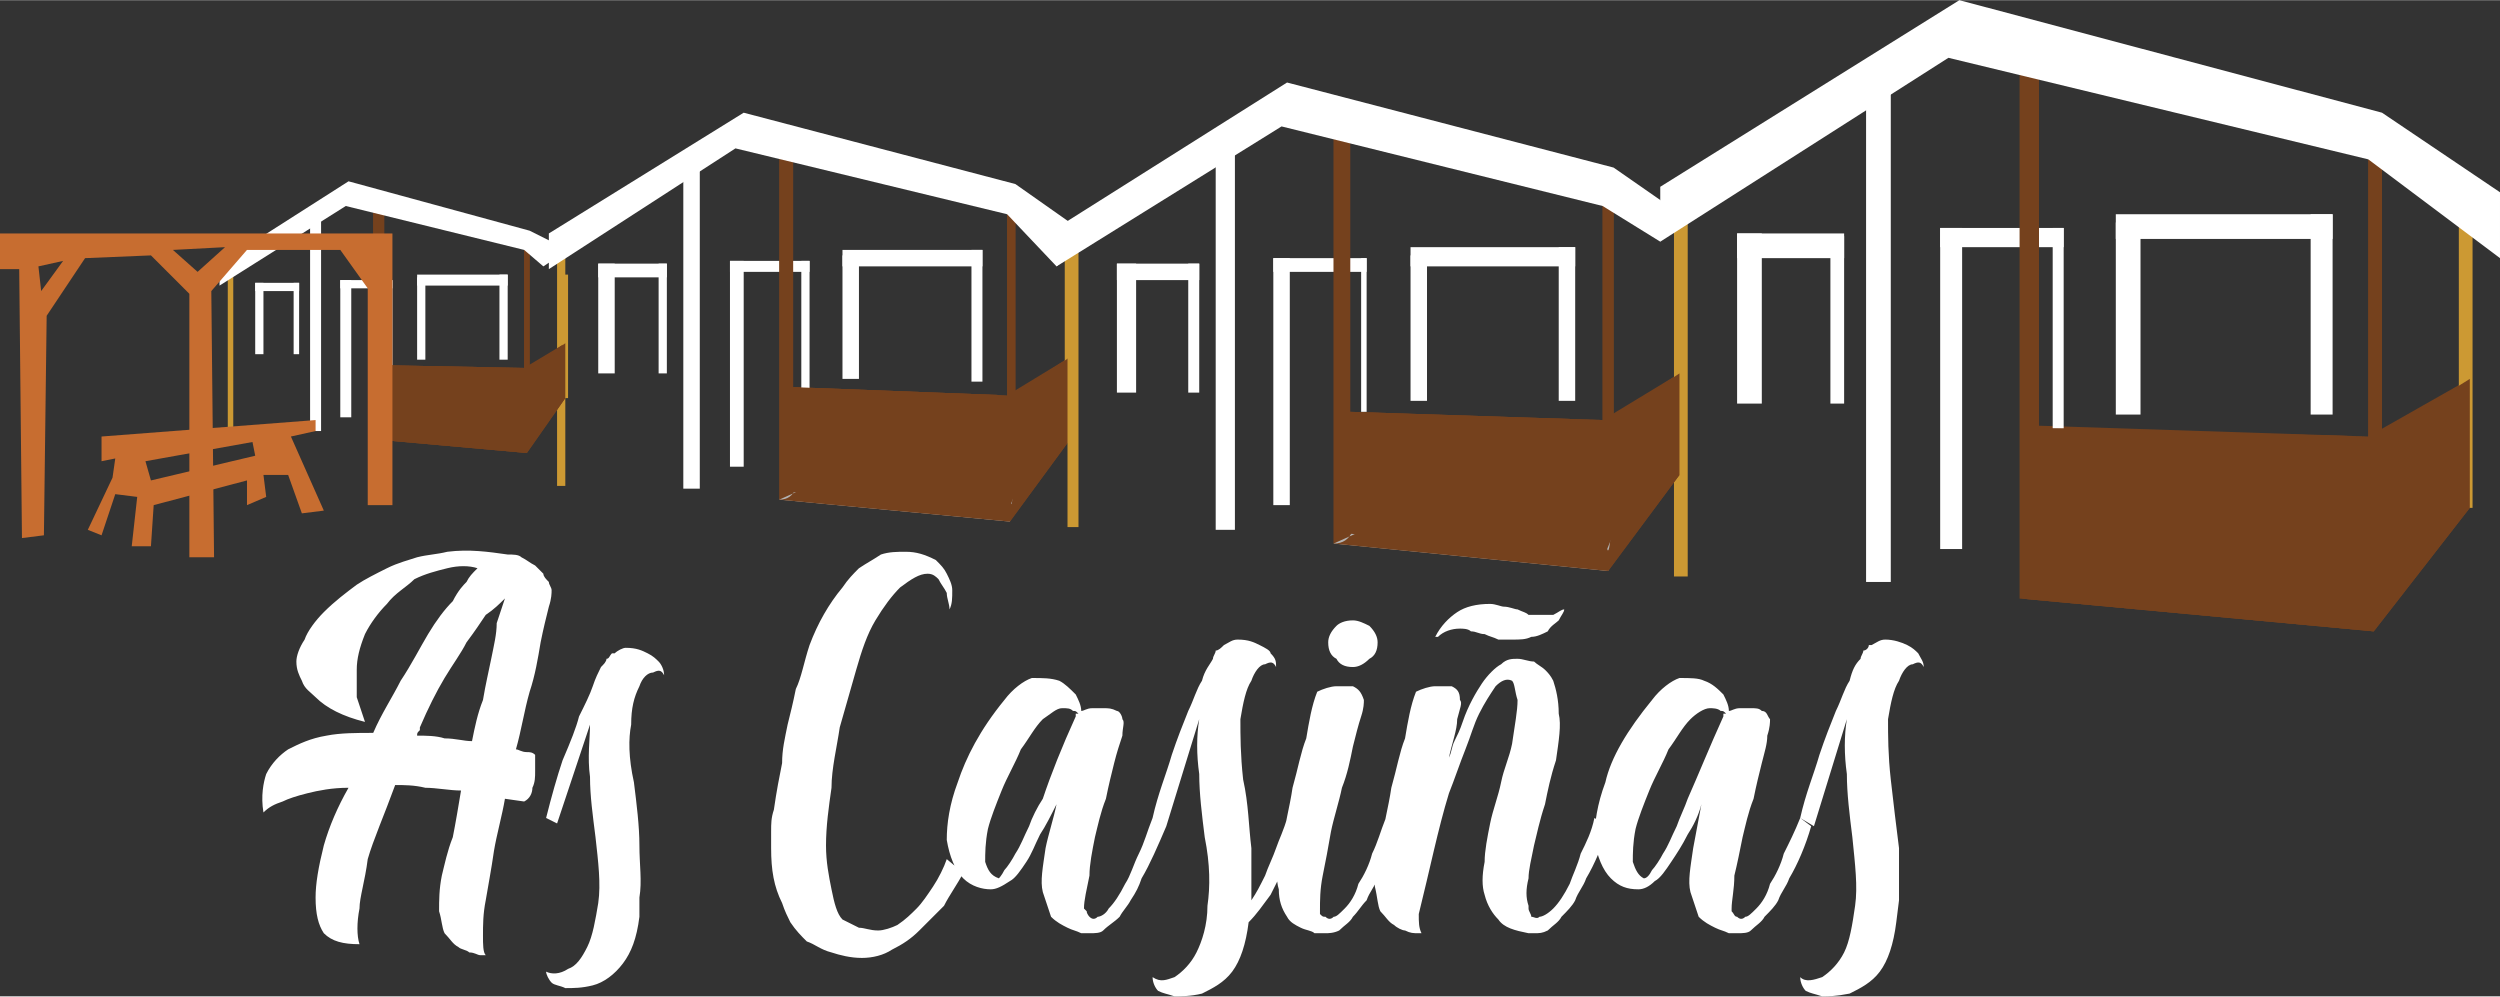<?xml version="1.0" encoding="UTF-8"?>
<!DOCTYPE svg PUBLIC "-//W3C//DTD SVG 1.0//EN" "http://www.w3.org/TR/2001/REC-SVG-20010904/DTD/svg10.dtd">
<!-- Creator: CorelDRAW X8 -->
<svg xmlns="http://www.w3.org/2000/svg" xml:space="preserve" width="59.178mm" height="23.589mm" version="1.0" style="shape-rendering:geometricPrecision; text-rendering:geometricPrecision; image-rendering:optimizeQuality; fill-rule:evenodd; clip-rule:evenodd"
viewBox="0 0 911 363"
 xmlns:xlink="http://www.w3.org/1999/xlink">
 <rect x="0" y="0" width="911" height="363" fill="#333333" stroke="none"/>
 <defs>
  <style type="text/css">
   <![CDATA[
    .fil1 {fill:#75411D}
    .fil2 {fill:#B3B3B3}
    .fil5 {fill:#C76D30}
    .fil3 {fill:#CC9933}
    .fil0 {fill:white}
    .fil4 {fill:white;fill-rule:nonzero}
   ]]>
  </style>
 </defs>
 <g id="Capa_x0020_1">
  <g id="_2237558309440">
   <path class="fil0" d="M266 95l29 0 0 4 -29 0 0 -4z"/>
   <path class="fil1" d="M284 182l84 8 22 -30 0 -30 -20 13 -86 39 0 0zm5 -41l78 3 -78 -1 0 -2zm81 -66l-3 0 0 69c0,54 3,52 3,-1l0 -68zm-86 -21l5 0 0 89c0,16 7,39 -5,39l0 -1 0 -127z"/>
   <path class="fil2" d="M284 182l84 8 4 -21 -80 -5 -8 18 0 0z"/>
   <path class="fil1" d="M288 141l79 3 23 -14 -23 57 -81 -8 2 -38 0 0z"/>
   <path class="fil3" d="M391 91l-3 0 0 69 3 0 0 -69zm-185 0l-3 0 0 86 3 0 0 -86z"/>
   <path class="fil0" d="M255 58l-6 0 0 120 6 0 0 -120z"/>
   <path class="fil0" d="M307 93l6 0 0 45 -6 0 0 -45z"/>
   <path class="fil0" d="M358 91l-51 0 0 6 51 0 0 -6z"/>
   <path class="fil0" d="M354 91l4 0 0 48 -4 0 0 -48z"/>
   <path class="fil0" d="M243 96l-3 0 0 40 3 0 0 -40z"/>
   <path class="fil0" d="M218 96l6 0 0 40 -6 0 0 -40z"/>
   <path class="fil0" d="M218 96l25 0 0 5 -25 0 0 -5z"/>
   <path class="fil0" d="M266 95l5 0 0 75 -5 0 0 -75z"/>
   <path class="fil0" d="M295 95l-3 0 0 47 3 0 0 -47z"/>
   <path class="fil1" d="M284 182l84 8 22 -30 0 -30 -20 13 -86 39 0 0zm5 -41l78 3 -78 -1 0 -2zm81 -66l-3 0 0 69c0,54 3,52 3,-1l0 -68zm-86 -21l5 0 0 89c0,16 7,39 -5,39l0 -1 0 -127z"/>
   <path class="fil0" d="M200 85l0 13 68 -44 99 24 18 19 12 -11 -27 -19 -99 -26 -71 44z"/>
   <path class="fil4" d="M184 291c-1,6 -3,13 -4,19 -1,7 -2,12 -3,18 -1,5 -1,9 -1,13 0,3 0,6 1,7 0,0 -1,0 -2,0 -1,0 -2,-1 -4,-1 -1,-1 -3,-1 -4,-2 -2,-1 -3,-3 -5,-5 -1,-2 -1,-5 -2,-8 0,-4 0,-8 1,-13 1,-4 2,-9 4,-14 1,-5 2,-11 3,-17 -4,0 -9,-1 -13,-1 -4,-1 -8,-1 -11,-1 -4,11 -8,20 -10,27 -1,8 -3,14 -3,18 -1,5 -1,10 0,13 -6,0 -10,-1 -13,-4 -2,-3 -3,-7 -3,-13 0,-5 1,-11 3,-19 2,-7 5,-14 9,-21 -6,0 -11,1 -15,2 -4,1 -7,2 -9,3 -3,1 -5,2 -7,4 -1,-6 0,-11 1,-14 2,-4 5,-7 8,-9 4,-2 8,-4 14,-5 5,-1 11,-1 17,-1 3,-7 7,-13 10,-19 4,-6 7,-12 10,-17 3,-5 6,-9 9,-12 2,-4 4,-6 5,-7 1,-2 2,-3 4,-5 -3,-1 -7,-1 -11,0 -4,1 -8,2 -12,4 -3,3 -7,5 -10,9 -3,3 -6,7 -8,11 -2,5 -3,9 -3,13 0,4 0,7 0,10 1,3 2,6 3,9 -8,-2 -14,-5 -18,-9 -2,-2 -4,-3 -5,-6 -1,-2 -2,-4 -2,-7 0,-2 1,-5 3,-8 1,-3 4,-7 7,-10 4,-4 8,-7 12,-10 3,-2 7,-4 11,-6 4,-2 8,-3 11,-4 4,-1 7,-1 11,-2 8,-1 15,0 22,1 2,0 4,0 5,1 2,1 3,2 5,3 1,1 2,2 3,3 0,1 1,2 2,3 0,1 1,2 1,3 0,1 0,3 -1,6 -1,4 -2,8 -3,13 -1,6 -2,12 -4,18 -2,7 -3,14 -5,21 1,0 2,1 4,1 1,0 2,0 3,1 0,2 0,4 0,6 0,2 0,4 -1,6 0,2 -1,4 -3,5l-7 -1 0 0zm-32 -23c3,0 7,0 10,1 4,0 7,1 10,1 1,-5 2,-10 4,-15 1,-6 2,-10 3,-15 1,-5 2,-9 2,-13 1,-3 2,-6 3,-9 -2,2 -4,4 -7,6 -2,3 -4,6 -7,10 -2,4 -5,8 -8,13 -3,5 -6,11 -9,18 0,0 0,1 0,1 -1,1 -1,1 -1,2l0 0zm47 86c2,1 5,1 8,-1 3,-1 5,-4 7,-8 2,-4 3,-10 4,-16 1,-7 0,-15 -1,-24 -1,-8 -2,-15 -2,-22 -1,-7 0,-14 0,-19l-12 36 -4 -2c2,-8 4,-15 6,-21 3,-7 5,-12 6,-16 2,-4 4,-8 5,-11 1,-3 2,-5 3,-7 1,-1 2,-2 2,-3 1,0 1,-1 2,-2 0,0 0,0 1,0 0,0 0,0 0,0 1,-1 3,-2 4,-2 4,0 6,1 8,2 2,1 3,2 4,3 1,1 2,3 2,5 -1,-2 -2,-2 -4,-1 -2,0 -4,2 -5,5 -2,4 -3,8 -3,14 -1,5 -1,12 1,21 1,8 2,16 2,23 0,7 1,13 0,19l0 7c-1,8 -3,13 -6,17 -3,4 -7,7 -11,8 -4,1 -7,1 -10,1 -2,-1 -4,-1 -5,-2 -1,-1 -2,-3 -2,-4l0 0z"/>
   <path class="fil4" d="M314 349c-4,0 -8,-1 -11,-2 -4,-1 -6,-3 -9,-4 -2,-2 -4,-4 -6,-7 -1,-2 -2,-4 -3,-7 -3,-6 -4,-12 -4,-20 0,-2 0,-4 0,-6 0,-3 0,-5 1,-8 1,-7 2,-12 3,-17 0,-5 1,-9 2,-14 1,-4 2,-8 3,-13 2,-4 3,-10 5,-16 3,-8 7,-15 12,-21 2,-3 4,-5 6,-7 3,-2 5,-3 8,-5 3,-1 6,-1 9,-1 4,0 7,1 11,3 2,2 3,3 4,5 1,2 2,4 2,6 0,3 0,5 -1,7 0,-2 -1,-4 -1,-6 -1,-2 -2,-3 -3,-5 -1,-1 -2,-2 -4,-2 -3,0 -6,2 -10,5 -3,3 -6,7 -9,12 -3,5 -5,11 -7,18 -2,7 -4,14 -6,21 -1,7 -3,15 -3,22 -1,7 -2,14 -2,21 0,6 1,11 2,16 1,5 2,9 4,11l0 0c0,0 0,0 0,0l0 0 0 0c2,1 4,2 6,3 2,0 4,1 7,1 2,0 5,-1 7,-2 3,-2 5,-4 7,-6 2,-2 4,-5 6,-8 2,-3 4,-7 5,-10l6 5c-2,4 -5,8 -7,12 -3,3 -6,6 -9,9 -3,3 -6,5 -10,7 -3,2 -7,3 -11,3l0 0zm47 -25c-3,0 -7,-1 -10,-4 -3,-3 -5,-8 -6,-14 0,-6 1,-13 4,-21 3,-9 8,-19 17,-30 3,-4 7,-7 10,-8 4,0 7,0 10,1 2,1 4,3 6,5 1,2 2,4 2,6 1,0 2,-1 4,-1 2,0 3,0 4,0 2,0 3,0 5,1 1,0 2,2 2,3 1,1 0,3 0,6 -1,3 -2,6 -3,10 -1,4 -2,8 -3,13 -2,5 -3,10 -4,14 -1,5 -2,10 -2,14 -1,5 -2,9 -2,12l1 1c0,1 1,2 1,2 1,1 2,1 3,0 1,0 3,-1 4,-3 2,-2 4,-5 6,-9 2,-3 3,-7 5,-11 2,-4 3,-8 5,-13l5 3c-3,7 -6,14 -9,19 -1,3 -2,5 -4,8 -1,2 -3,4 -4,6 -2,2 -4,3 -6,5 -1,1 -3,1 -5,1 -1,0 -2,0 -3,0 -2,-1 -3,-1 -5,-2 -2,-1 -4,-2 -6,-4 -1,-3 -2,-6 -3,-9 -1,-4 0,-9 1,-16 1,-5 3,-11 4,-16 -2,4 -4,8 -6,11 -2,4 -3,7 -5,10 -2,3 -4,6 -6,7 -3,2 -5,3 -7,3l0 0zm26 -66c-2,0 -4,2 -7,4 -3,3 -5,7 -8,11 -2,5 -5,10 -7,15 -2,5 -4,10 -5,14 -1,5 -1,9 -1,12 1,3 2,5 5,6 0,0 1,-1 2,-3 1,-1 3,-4 4,-6 2,-3 3,-6 5,-10 1,-3 3,-7 5,-10 3,-9 7,-19 12,-30 0,0 0,0 0,-1l0 0c0,0 0,0 0,0 0,0 1,0 1,0 -1,-1 -1,-1 -2,-1 -1,-1 -2,-1 -4,-1l0 0zm33 98c3,2 5,1 8,0 3,-2 6,-5 8,-9 2,-4 4,-10 4,-17 1,-7 1,-15 -1,-25 -1,-8 -2,-16 -2,-23 -1,-7 -1,-14 0,-20l-12 39 -5 -3c2,-9 5,-16 7,-23 2,-6 4,-11 6,-16 2,-4 3,-8 5,-11 1,-4 3,-6 4,-8 0,-1 1,-2 1,-3 1,0 2,-1 3,-2 0,0 0,0 0,0 0,0 0,0 0,0 2,-1 3,-2 5,-2 4,0 6,1 8,2 2,1 4,2 4,3 2,2 2,3 2,5 -1,-2 -2,-2 -4,-1 -2,0 -4,3 -5,6 -2,3 -3,8 -4,14 0,6 0,13 1,22 2,9 2,17 3,25 0,7 0,13 0,19 2,-3 3,-5 5,-9 1,-3 3,-7 4,-10 1,-3 3,-7 4,-11l5 3c-2,4 -3,9 -5,13 -2,4 -4,8 -6,12 -3,4 -5,7 -8,10 -1,8 -3,14 -6,18 -3,4 -7,6 -11,8 -4,1 -8,1 -10,1 -3,-1 -4,-1 -6,-2 -1,-1 -2,-3 -2,-5l0 0zm90 -55c-3,7 -5,14 -8,19 -1,3 -3,5 -4,8 -2,2 -3,4 -5,6 -1,2 -3,3 -5,5 -2,1 -4,1 -5,1 -2,0 -3,0 -4,0 -1,-1 -3,-1 -5,-2 -2,-1 -4,-2 -5,-4 -2,-3 -3,-6 -3,-10 -1,-3 -1,-8 1,-15 1,-8 3,-15 4,-22 2,-7 3,-13 5,-18 1,-6 2,-12 4,-17 2,-1 5,-2 7,-2 2,0 4,0 6,0 2,1 3,2 4,5 0,1 0,3 -1,6 -1,3 -2,7 -3,11 -1,5 -2,10 -4,15 -1,5 -3,11 -4,16 -1,6 -2,11 -3,16 -1,5 -1,9 -1,13 0,0 0,0 0,1 1,1 1,1 2,1 1,1 2,1 3,0 1,0 2,-1 4,-3 2,-2 4,-5 5,-9 2,-3 4,-7 5,-11 2,-4 3,-8 5,-13l5 3 0 0zm-17 -58c-3,0 -5,-1 -6,-3 -2,-1 -3,-3 -3,-6 0,-2 1,-4 3,-6 1,-1 3,-2 6,-2 2,0 4,1 6,2 2,2 3,4 3,6 0,3 -1,5 -3,6 -2,2 -4,3 -6,3zm25 97c0,0 0,0 -1,0 -2,0 -3,0 -5,-1 -1,0 -3,-1 -4,-2 -2,-1 -3,-3 -5,-5 -1,-2 -1,-5 -2,-9 0,-4 0,-8 2,-14 1,-8 3,-15 4,-22 2,-7 3,-13 5,-18 1,-6 2,-12 4,-17 2,-1 5,-2 7,-2 2,0 4,0 6,0 2,1 3,2 3,5 1,1 0,3 -1,7 0,4 -2,9 -3,14 1,-2 1,-4 2,-6 1,-2 2,-4 3,-7 2,-6 5,-11 7,-14 2,-3 5,-6 7,-7 2,-2 4,-2 6,-2 2,0 4,1 6,1 1,1 3,2 4,3 1,1 2,2 3,4 1,3 2,7 2,12 1,4 0,10 -1,17 -2,6 -3,11 -4,16 -2,6 -3,11 -4,15 -1,5 -2,9 -2,12 -1,4 -1,7 0,10l0 1c0,1 1,2 1,3 1,0 2,1 3,0 1,0 3,-1 5,-3 2,-2 4,-5 6,-9 1,-3 3,-7 4,-11 2,-4 4,-8 5,-13l5 3c-2,7 -5,14 -8,19 -1,3 -3,5 -4,8 -1,2 -3,4 -5,6 -1,2 -3,3 -5,5 -2,1 -3,1 -5,1l-1 0c0,0 -1,0 -1,0 -5,-1 -9,-2 -11,-5 -2,-2 -4,-5 -5,-9 -1,-3 -1,-7 0,-12 0,-4 1,-9 2,-14 1,-5 3,-10 4,-15 1,-5 3,-9 4,-14 1,-7 2,-12 2,-16 -1,-3 -1,-6 -2,-7 -2,-1 -4,0 -6,2 -2,3 -4,6 -6,10 -2,4 -3,8 -5,13 -2,5 -4,11 -6,16 -4,13 -7,28 -11,44l0 0c0,3 0,5 1,7l0 0zm14 -111c-3,0 -6,1 -8,3l-1 0c2,-4 5,-7 8,-9 3,-2 7,-3 12,-3 2,0 4,1 5,1 2,0 4,1 5,1 2,1 3,1 4,2 2,0 3,0 5,0 1,0 3,0 4,0 2,-1 3,-2 4,-2l0 0c0,1 -1,2 -2,4 -1,1 -3,2 -4,4 -2,1 -4,2 -6,2 -2,1 -4,1 -7,1 -2,0 -3,0 -5,0 -2,-1 -3,-1 -5,-2 -2,0 -3,-1 -5,-1 -1,-1 -3,-1 -4,-1l0 0zm65 95c-4,0 -7,-1 -10,-4 -3,-3 -5,-8 -6,-14 0,-6 1,-13 4,-21 2,-9 8,-19 17,-30 3,-4 7,-7 10,-8 4,0 7,0 9,1 3,1 5,3 7,5 1,2 2,4 2,6 1,0 2,-1 4,-1 1,0 3,0 4,0 2,0 3,0 4,1 2,0 2,2 3,3 0,1 0,3 -1,6 0,3 -1,6 -2,10 -1,4 -2,8 -3,13 -2,5 -3,10 -4,14 -1,5 -2,10 -3,14 0,5 -1,9 -1,12l0 1c1,1 1,2 2,2 1,1 2,1 3,0 1,0 2,-1 4,-3 2,-2 4,-5 5,-9 2,-3 4,-7 5,-11 2,-4 4,-8 6,-13l4 3c-2,7 -5,14 -8,19 -1,3 -3,5 -4,8 -1,2 -3,4 -5,6 -1,2 -3,3 -5,5 -1,1 -3,1 -5,1 -1,0 -2,0 -3,0 -2,-1 -3,-1 -5,-2 -2,-1 -4,-2 -6,-4 -1,-3 -2,-6 -3,-9 -1,-4 0,-9 1,-16 1,-5 2,-11 3,-16 -1,4 -3,8 -5,11 -2,4 -4,7 -6,10 -2,3 -4,6 -6,7 -2,2 -4,3 -6,3l0 0zm26 -66c-2,0 -5,2 -7,4 -3,3 -5,7 -8,11 -2,5 -5,10 -7,15 -2,5 -4,10 -5,14 -1,5 -1,9 -1,12 1,3 2,5 4,6 1,0 2,-1 3,-3 1,-1 3,-4 4,-6 2,-3 3,-6 5,-10 1,-3 3,-7 4,-10 4,-9 8,-19 13,-30 0,0 0,0 0,-1l0 0c0,0 0,0 0,0 0,0 1,0 1,0 -1,-1 -1,-1 -2,-1 -1,-1 -3,-1 -4,-1l0 0zm33 98c2,2 5,1 8,0 3,-2 6,-5 8,-9 2,-4 3,-10 4,-17 1,-7 0,-15 -1,-25 -1,-8 -2,-16 -2,-23 -1,-7 -1,-14 0,-20l-12 39 -5 -3c2,-9 5,-16 7,-23 2,-6 4,-11 6,-16 2,-4 3,-8 5,-11 1,-4 2,-6 4,-8 0,-1 1,-2 1,-3 1,0 2,-1 2,-2 1,0 1,0 1,0 0,0 0,0 0,0 2,-1 3,-2 5,-2 3,0 6,1 8,2 2,1 3,2 4,3 1,2 2,3 2,5 -1,-2 -2,-2 -4,-1 -2,0 -4,3 -5,6 -2,3 -3,8 -4,14 0,6 0,13 1,22 1,9 2,17 3,25 0,7 0,13 0,19l-1 8c-1,8 -3,14 -6,18 -3,4 -7,6 -11,8 -5,1 -8,1 -10,1 -3,-1 -4,-1 -6,-2 -1,-1 -2,-3 -2,-5l0 0z"/>
   <path class="fil0" d="M707 83l45 0 0 7 -45 0 0 -7z"/>
   <path class="fil1" d="M736 218l129 12 35 -45 0 -47 -32 20 -132 60 0 0zm7 -62l120 3 -120 -1 0 -2zm125 -104l-5 0 0 107c0,84 5,81 5,-1l0 -106zm-132 -32l7 0 0 138c0,24 11,60 -7,60l0 -1 0 -197z"/>
   <path class="fil1" d="M736 218l129 12 6 -31 -124 -9 -11 28z"/>
   <path class="fil1" d="M741 155l122 4 37 -21 -37 88 -124 -13 2 -58z"/>
   <path class="fil3" d="M901 77l-5 0 0 108 5 0 0 -108zm-286 0l-5 0 0 133 5 0 0 -133z"/>
   <path class="fil0" d="M689 27l-9 0 0 185 9 0 0 -185z"/>
   <path class="fil0" d="M771 81l9 0 0 70 -9 0 0 -70z"/>
   <path class="fil0" d="M850 78l-79 0 0 9 79 0 0 -9z"/>
   <path class="fil0" d="M842 78l8 0 0 73 -8 0 0 -73z"/>
   <path class="fil0" d="M672 86l-5 0 0 61 5 0 0 -61z"/>
   <path class="fil0" d="M633 85l9 0 0 62 -9 0 0 -62z"/>
   <path class="fil0" d="M633 85l39 0 0 9 -39 0 0 -9z"/>
   <path class="fil0" d="M707 83l8 0 0 117 -8 0 0 -117z"/>
   <path class="fil0" d="M752 83l-4 0 0 73 4 0 0 -73z"/>
   <path class="fil1" d="M736 218l129 12 35 -45 0 -47 -32 20 -132 60 0 0zm7 -62l120 3 -120 -1 0 -2zm125 -104l-5 0 0 107c0,84 5,81 5,-1l0 -106zm-132 -32l7 0 0 138c0,24 11,60 -7,60l0 -1 0 -197z"/>
   <path class="fil0" d="M605 68l0 20 105 -67 153 37 48 36 0 -24 -43 -29 -154 -41 -109 68 0 0z"/>
   <path class="fil0" d="M464 94l34 0 0 5 -34 0 0 -5z"/>
   <path class="fil1" d="M486 198l100 10 26 -35 0 -37 -24 16 -102 46 0 0zm6 -48l92 3 -92 -1 0 -2zm96 -80l-4 0 0 83c0,65 4,62 4,-1l0 -82zm-102 -25l6 0 0 107c0,19 8,46 -6,46l0 -1 0 -152z"/>
   <path class="fil2" d="M486 198l100 10 5 -25 -96 -6 -9 21 0 0z"/>
   <path class="fil1" d="M490 150l94 3 28 -17 -28 68 -96 -10 2 -44z"/>
   <path class="fil3" d="M613 90l-3 0 0 83 3 0 0 -83zm-220 0l-4 0 0 102 4 0 0 -102z"/>
   <path class="fil0" d="M450 50l-7 0 0 143 7 0 0 -143z"/>
   <path class="fil0" d="M514 93l6 0 0 53 -6 0 0 -53z"/>
   <path class="fil0" d="M574 90l-60 0 0 7 60 0 0 -7z"/>
   <path class="fil0" d="M568 90l6 0 0 56 -6 0 0 -56z"/>
   <path class="fil0" d="M437 96l-4 0 0 47 4 0 0 -47z"/>
   <path class="fil0" d="M407 96l7 0 0 47 -7 0 0 -47z"/>
   <path class="fil0" d="M407 96l30 0 0 6 -30 0 0 -6z"/>
   <path class="fil0" d="M464 94l6 0 0 90 -6 0 0 -90z"/>
   <path class="fil0" d="M498 94l-2 0 0 56 2 0 0 -56z"/>
   <path class="fil1" d="M486 198l100 10 26 -35 0 -37 -24 16 -102 46 0 0zm6 -48l92 3 -92 -1 0 -2zm96 -80l-4 0 0 83c0,65 4,62 4,-1l0 -82zm-102 -25l6 0 0 107c0,19 8,46 -6,46l0 -1 0 -152z"/>
   <path class="fil0" d="M385 83l0 14 82 -51 117 29 21 13 6 -11 -23 -16 -119 -31 -84 53 0 0z"/>
   <path class="fil0" d="M124 102l19 0 0 3 -19 0 0 -3z"/>
   <path class="fil1" d="M136 160l56 5 14 -20 0 -20 -13 9 -57 26 0 0zm3 -27l52 1 -51 0 -1 -1zm54 -44l-2 0 0 45c0,36 2,35 2,0l0 -45zm-57 -14l4 0 0 59c0,10 4,26 -4,26l0 -1 0 -84z"/>
   <path class="fil1" d="M136 160l56 5 2 -14 -53 -3 -5 12z"/>
   <path class="fil1" d="M138 133l53 1 15 -9 -15 38 -53 -6 0 -24z"/>
   <path class="fil3" d="M207 100l-2 0 0 45 2 0 0 -45zm-122 0l-2 0 0 56 2 0 0 -56z"/>
   <path class="fil0" d="M117 78l-4 0 0 79 4 0 0 -79z"/>
   <path class="fil0" d="M152 101l3 0 0 30 -3 0 0 -30z"/>
   <path class="fil0" d="M185 100l-33 0 0 4 33 0 0 -4z"/>
   <path class="fil0" d="M182 100l3 0 0 31 -3 0 0 -31z"/>
   <path class="fil0" d="M109 103l-2 0 0 26 2 0 0 -26z"/>
   <path class="fil0" d="M93 103l3 0 0 26 -3 0 0 -26z"/>
   <path class="fil0" d="M93 103l16 0 0 3 -16 0 0 -3z"/>
   <path class="fil0" d="M124 102l4 0 0 50 -4 0 0 -50z"/>
   <path class="fil0" d="M143 102l-2 0 0 31 2 0 0 -31z"/>
   <path class="fil1" d="M136 160l56 5 14 -20 0 -20 -13 9 -57 26 0 0zm3 -27l52 1 -51 0 -1 -1zm54 -44l-2 0 0 45c0,36 2,35 2,0l0 -45zm-57 -14l4 0 0 59c0,10 4,26 -4,26l0 -1 0 -84z"/>
   <path class="fil0" d="M80 96l0 8 46 -29 65 16 7 6 9 -6 -14 -7 -66 -18 -47 30 0 0z"/>
   <path class="fil5" d="M0 85l0 4 0 9 7 0 1 98 8 -1 1 -80 14 -21 24 -1 14 14 0 96 9 0 -1 -97 13 -15 34 0 10 14 0 79 9 0 0 -99 -143 0 0 0zm14 12l1 9 8 -11 -9 2zm68 -7l-19 1 9 8 10 -9 0 0z"/>
   <path class="fil5" d="M41 174l-9 19 5 2 5 -15 8 1 -2 18 7 0 1 -15 34 -9 0 9 7 -3 -1 -8 9 0 5 14 8 -1 -12 -27 9 -2 0 -4 -78 6 0 9 5 -1 -1 7 0 0zm51 -13l-39 7 2 7 38 -9 -1 -5 0 0z"/>
  </g>
 </g>
</svg>
